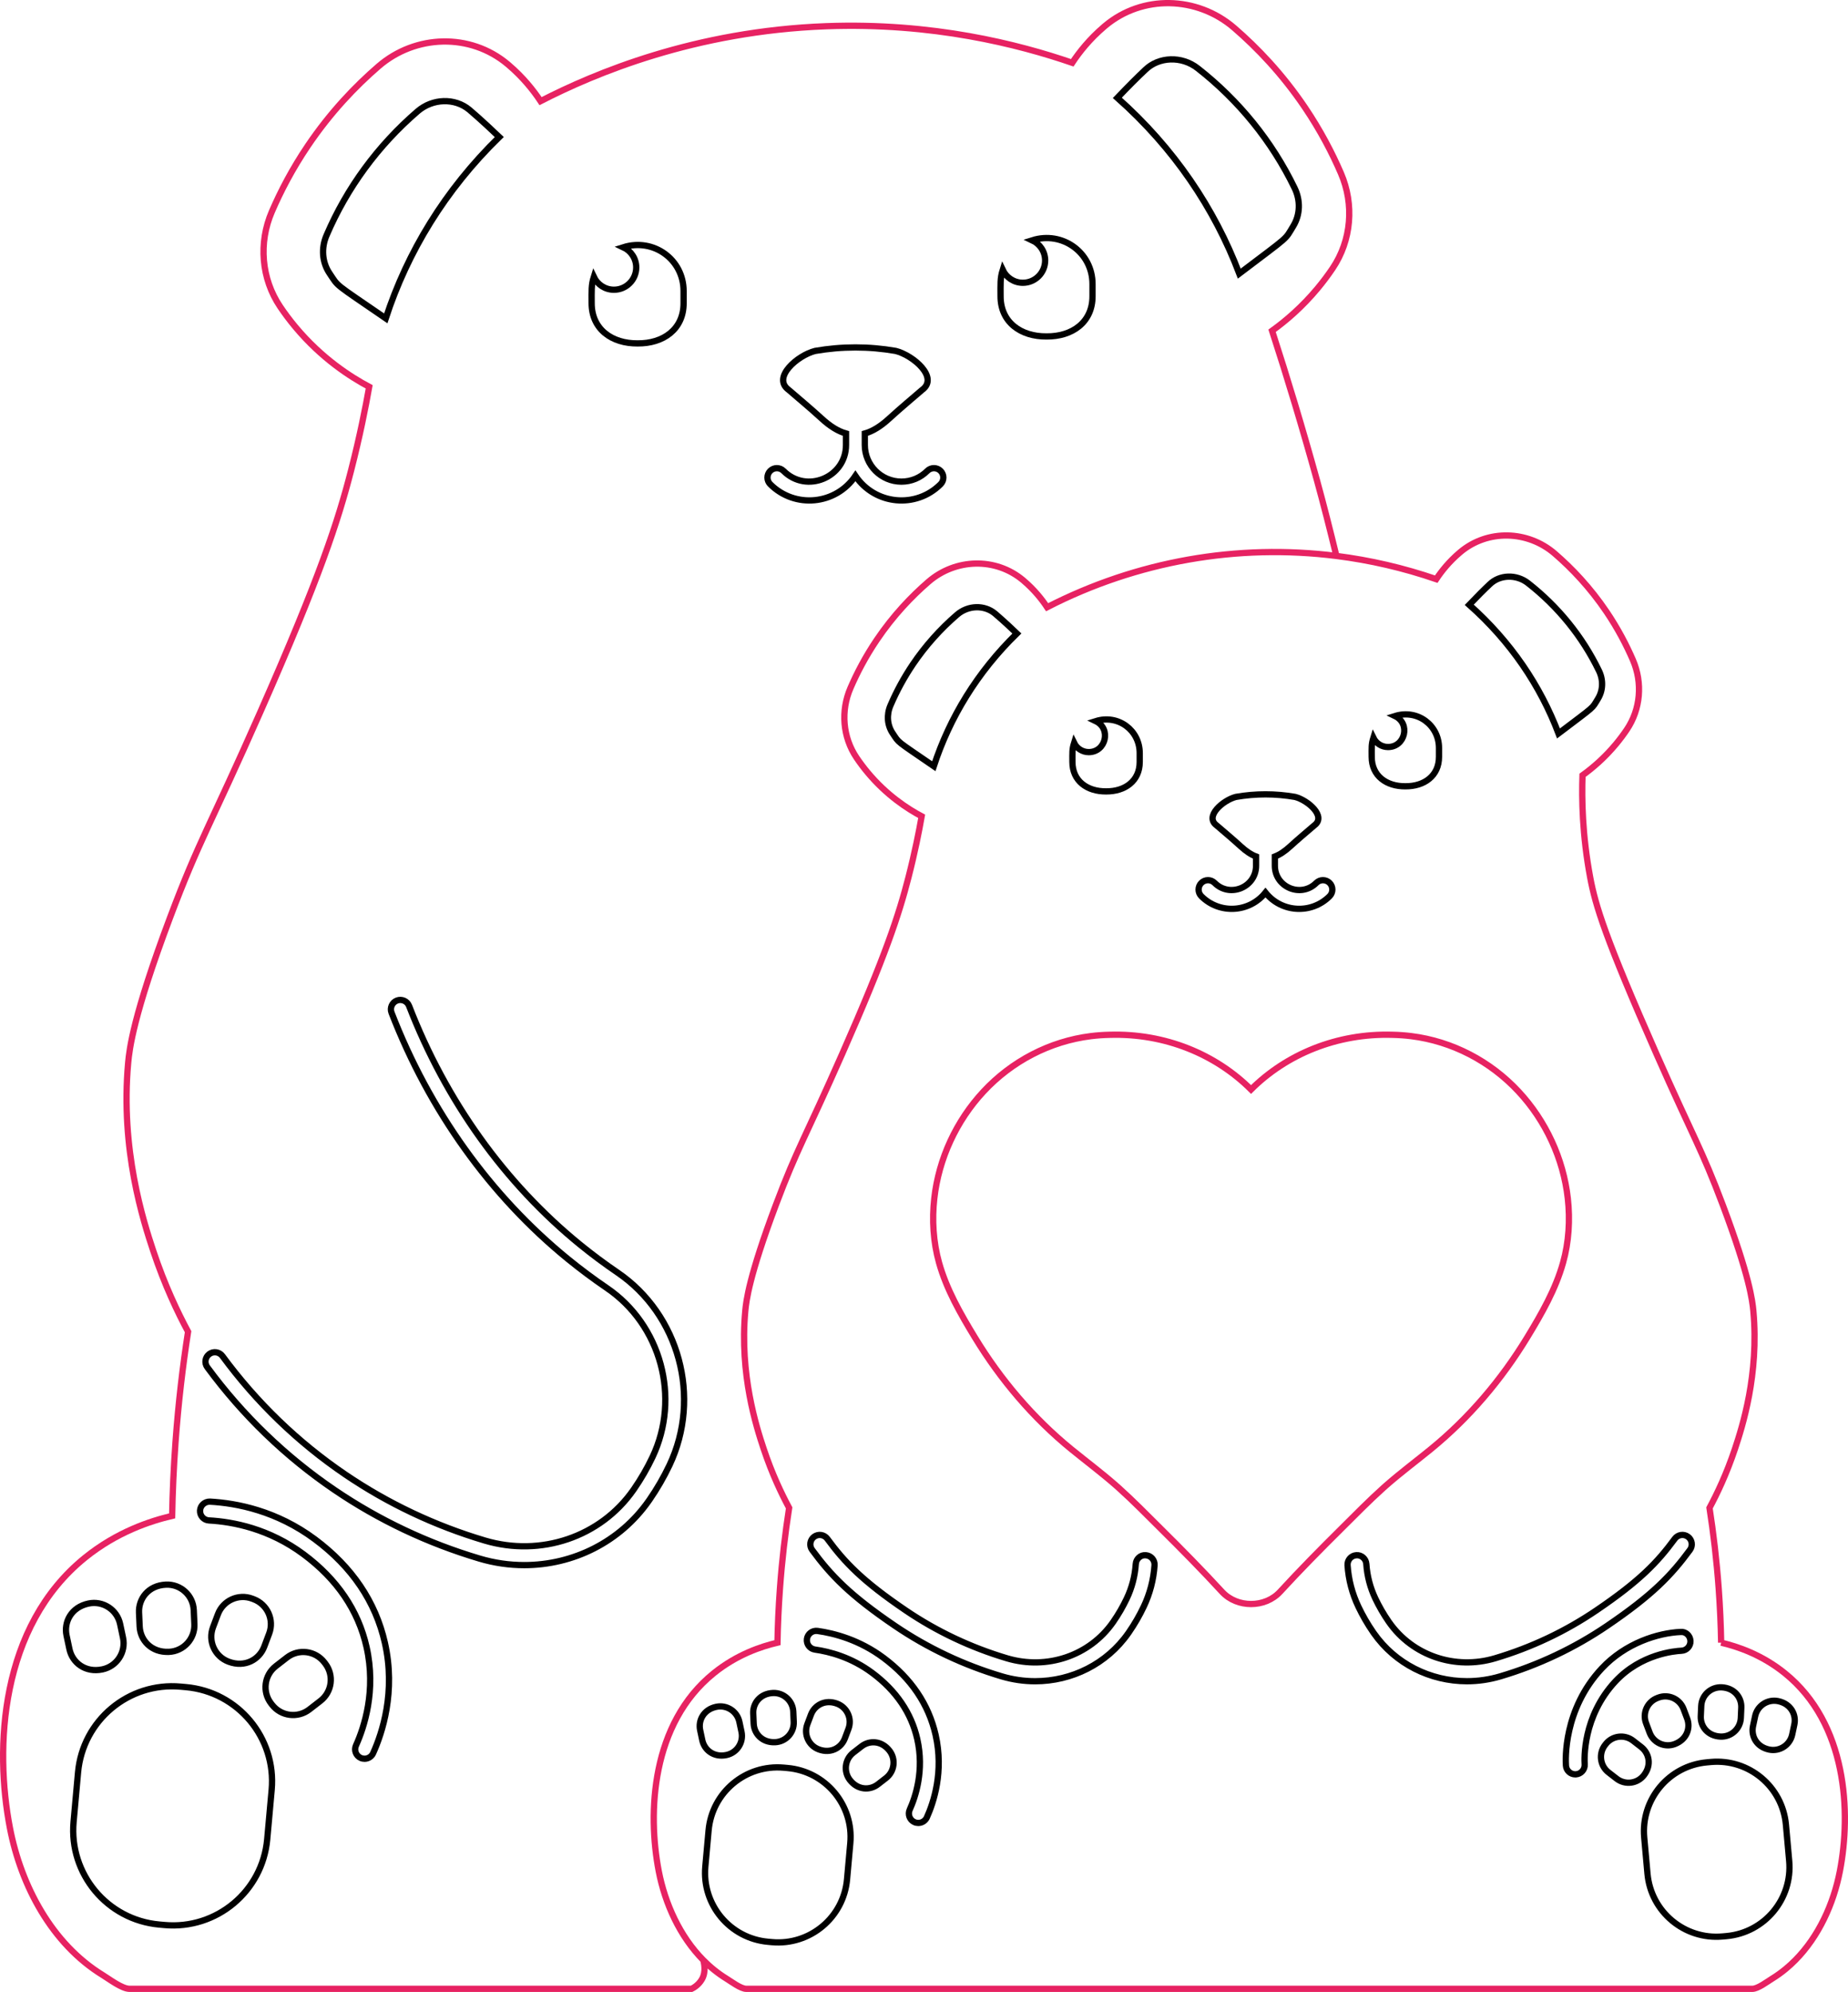 <?xml version="1.0" encoding="utf-8"?>
<!-- Generator: Adobe Illustrator 26.0.3, SVG Export Plug-In . SVG Version: 6.00 Build 0)  -->
<svg version="1.1" id="Bear_Family_Puzzle_5" xmlns="http://www.w3.org/2000/svg" xmlns:xlink="http://www.w3.org/1999/xlink"
	 x="0px" y="0px" viewBox="0 0 294.761 317.628" enable-background="new 0 0 294.761 317.628" xml:space="preserve">
<path fill="none" stroke="#E72262" stroke-miterlimit="10" d="M274.53,261.93c2.562,0.601,6.458,1.883,10.164,4.877
	c9.95,8.039,10.58,22.217,8.77,31.569c-1,5.168-3.355,10.385-7.107,14.178
	c-0.486,0.491-0.995,0.958-1.528,1.399c-0.698,0.577-1.436,1.107-2.215,1.584
	c-0.729,0.446-2.228,1.591-3.112,1.591c-33.484,0-126.89,0-160.466,0c-0.884,0-2.382-1.145-3.112-1.591
	c-1.372-0.84-2.618-1.845-3.739-2.978c-3.755-3.794-6.111-9.012-7.112-14.183
	c-1.81-9.352-1.181-23.53,8.77-31.569c3.706-2.994,7.602-4.276,10.164-4.877
	c0.051-2.762,0.177-5.646,0.396-8.641c0.333-4.565,0.844-8.857,1.464-12.849
	c-1.192-2.221-2.73-5.419-4.066-9.433c-1.152-3.461-3.854-11.844-2.928-21.957
	c0.145-1.583,0.59-5.513,4.879-16.915c3.405-9.05,4.7-10.762,10.572-24.072
	c6.939-15.729,9.054-22.232,10.572-28.138c1.035-4.027,1.7-7.416,2.114-9.759
	c-2.182-1.162-5.54-3.305-8.62-6.994c-0.661-0.792-1.248-1.581-1.768-2.352
	c-2.21-3.277-2.542-7.464-0.978-11.094c1.031-2.393,2.395-5.013,4.21-7.698
	c2.636-3.901,5.551-6.944,8.255-9.277c4.311-3.718,10.704-3.902,15.065-0.242
	c0.034,0.028,0.067,0.057,0.101,0.086c1.709,1.454,2.913,2.977,3.741,4.229
	c14.334-7.355,30.372-10.164,46.142-8.178c5.366,0.676,10.7,1.907,15.926,3.702
	c0.828-1.252,2.032-2.775,3.741-4.229c0.034-0.029,0.068-0.057,0.101-0.086
	c2.172-1.823,4.848-2.693,7.521-2.646c2.692,0.047,5.38,1.022,7.544,2.889
	c2.704,2.333,5.619,5.376,8.255,9.277c1.814,2.685,3.178,5.305,4.21,7.698
	c1.564,3.63,1.232,7.817-0.978,11.094c-0.52,0.771-1.106,1.56-1.768,2.352
	c-1.766,2.115-3.623,3.721-5.297,4.926l0,0c-0.127,3.72-0.052,9.47,1.228,16.302
	c0.832,4.436,2.338,9.473,10.572,28.138c5.872,13.309,7.167,15.022,10.572,24.072
	c4.29,11.402,4.734,15.332,4.879,16.915c0.926,10.113-1.776,18.496-2.928,21.957
	c-1.336,4.014-2.874,7.213-4.066,9.433c0.619,3.992,1.13,8.284,1.464,12.849
	C274.353,256.285,274.479,259.169,274.53,261.93 M250.07,191.096c-0.706-6.333-3.519-12.387-7.857-17.049
	c-4.492-4.827-10.57-8.015-17.124-8.83c-0.978-0.122-1.963-0.192-2.949-0.213
	c-8.932-0.274-16.999,3.147-22.595,8.723c-5.596-5.576-13.662-8.997-22.595-8.723
	c-0.986,0.021-1.97,0.091-2.948,0.213c-6.554,0.816-12.632,4.003-17.124,8.83
	c-4.338,4.662-7.151,10.716-7.857,17.049c-0.381,3.414-0.169,6.944,0.76,10.258
	c1.194,4.257,3.427,8.144,5.71,11.897c4.107,6.752,9.293,12.87,15.427,17.865
	c2.33,1.897,4.746,3.705,7.008,5.684c0.167,0.146,0.334,0.293,0.499,0.442
	c2.314,2.075,4.525,4.339,6.707,6.502c3.324,3.294,6.613,6.626,9.78,10.072
	c1.199,1.305,2.916,1.956,4.633,1.955c1.717,0.001,3.433-0.65,4.633-1.955
	c3.167-3.446,6.456-6.778,9.78-10.072c2.183-2.163,4.393-4.427,6.707-6.502
	c0.166-0.148,0.332-0.295,0.499-0.442c2.262-1.979,4.678-3.788,7.008-5.684
	c6.134-4.995,11.32-11.113,15.427-17.865c2.283-3.753,4.516-7.64,5.71-11.897
	C250.24,198.041,250.451,194.511,250.07,191.096z M213.158,88.647c-0.986-4.052-2.054-8.269-3.085-12.001
	c-2.292-8.293-4.697-16.264-7.174-23.903c2.288-1.646,4.825-3.841,7.237-6.731
	c0.904-1.083,1.705-2.161,2.415-3.213c3.019-4.477,3.474-10.198,1.336-15.158
	c-1.409-3.269-3.273-6.849-5.752-10.518c-3.602-5.33-7.584-9.488-11.279-12.675
	c-2.956-2.55-6.629-3.883-10.307-3.947c-3.651-0.063-7.308,1.125-10.275,3.616
	c-0.046,0.039-0.092,0.078-0.138,0.117c-2.334,1.986-3.98,4.067-5.111,5.778
	c-8.554-2.939-22.255-6.463-39.26-5.83c-20.962,0.78-36.886,7.502-45.544,11.945
	c-1.131-1.71-2.777-3.791-5.111-5.778c-0.046-0.039-0.092-0.078-0.138-0.117
	c-5.957-5.001-14.693-4.749-20.583,0.331c-3.695,3.187-7.677,7.345-11.279,12.675
	c-2.479,3.668-4.343,7.248-5.752,10.518c-2.137,4.959-1.683,10.68,1.337,15.158
	c0.71,1.053,1.511,2.131,2.415,3.213c4.208,5.04,8.797,7.968,11.778,9.556
	c-0.566,3.201-1.475,7.831-2.889,13.333c-2.074,8.068-4.963,16.953-14.444,38.444
	c-8.022,18.184-9.793,20.524-14.444,32.889c-5.861,15.578-6.469,20.949-6.667,23.111
	c-1.265,13.818,2.426,25.271,4,30c1.825,5.485,3.927,9.855,5.556,12.889c-0.847,5.455-1.545,11.319-2,17.556
	c-0.299,4.092-0.47,8.032-0.541,11.806c-3.5,0.821-8.824,2.572-13.887,6.663
	c-13.595,10.984-14.455,30.355-11.982,43.133c1.775,9.173,6.674,18.458,14.825,23.447
	c0.996,0.61,3.043,2.174,4.252,2.174c11.415,0,78.872,0,89.639,0c0.334-0.162,1.094-0.589,1.63-1.482
	c0.759-1.264,0.317-2.785,0.251-3.088"/>
<path fill="none" stroke="#000000" stroke-miterlimit="10" d="M94.369,48.35c0-1.957-0.079-2.845,0.346-4.197
	c0.568,1.207,1.786,2.048,3.209,2.048c1.964,0,3.556-1.592,3.556-3.556c0-1.428-0.847-2.651-2.062-3.216
	c4.809-1.519,9.624,1.934,9.617,6.995c0,0.642,0,1.284,0,1.926c0.001,4.155-3.238,6.445-7.333,6.407
	C97.607,54.795,94.368,52.505,94.369,48.35z M42.148,262.565l0.787-2.088c0.827-2.196-0.282-4.648-2.479-5.475
	l-0.222-0.084c-2.196-0.828-4.648,0.282-5.475,2.479l-0.787,2.088c-0.827,2.196,0.282,4.648,2.479,5.475
	C39.132,265.97,41.392,264.57,42.148,262.565z M61.53,50.764c3.461-10.581,9.461-20.48,18.107-28.913
	c-3.015-2.879-4.403-4.018-4.768-4.343c-2.31-1.93-5.87-1.83-8.27,0.25c-6.311,5.439-11.266,12.183-14.51,19.76
	c-0.89,2.05-0.71,4.32,0.48,6.08C54.084,45.832,53.02,44.925,61.53,50.764z M26.95,263.399
	c2.345-0.106,4.16-2.092,4.054-4.437l-0.1-2.229c-0.105-2.345-2.092-4.16-4.436-4.054
	c-2.86,0.129-4.388,2.305-4.292,4.447l0.1,2.229C22.374,261.519,24.109,263.527,26.95,263.399z
	 M16.346,266.189c2.296-0.486,3.763-2.742,3.277-5.038l-0.463-2.183c-0.486-2.296-2.742-3.763-5.038-3.277
	c-2.806,0.595-3.952,2.994-3.509,5.087l0.463,2.183C11.525,265.08,13.564,266.779,16.346,266.189z
	 M136.441,75.882c3.116,4.632,9.658,5.259,13.587,1.328c0.586-0.586,0.586-1.536,0-2.122
	c-0.586-0.585-1.536-0.585-2.122,0.001c-1.102,1.103-2.568,1.71-4.128,1.71c-3.219,0-5.838-2.619-5.838-5.838
	v-1.837c1.258-0.354,2.535-1.143,3.885-2.383c1.794-1.641,3.681-3.212,5.252-4.568
	c2.709-1.962-1.392-5.499-4.203-6.215c-4.289-0.742-8.579-0.742-12.868,0c-2.811,0.716-6.912,4.253-4.203,6.215
	c1.571,1.356,3.458,2.927,5.252,4.568c1.35,1.24,2.628,2.029,3.885,2.383v1.837
	c0,5.167-6.299,7.797-9.966,4.128c-0.586-0.586-1.536-0.585-2.122-0.001c-0.586,0.586-0.586,1.536-0.001,2.122
	C126.783,81.142,133.325,80.514,136.441,75.882z M29.665,269.022l-0.839-0.076
	c-8.296-0.748-15.629,5.371-16.377,13.667l-0.712,7.889c-0.748,8.296,5.371,15.629,13.667,16.377
	l0.839,0.076c8.296,0.748,15.629-5.371,16.377-13.667l0.712-7.889
	C44.08,277.102,37.961,269.77,29.665,269.022z M123.635,277.804c1.716-0.077,3.045-1.531,2.967-3.247
	l-0.073-1.632c-0.077-1.716-1.531-3.045-3.247-2.967c-2.083,0.094-3.212,1.676-3.141,3.255l0.073,1.632
	C120.286,276.434,121.563,277.897,123.635,277.804z M224.156,125.378c2.998,0.028,5.368-1.648,5.367-4.689
	c0-0.47,0-0.94,0-1.41c0.005-3.624-3.4-6.23-7.011-5.104c2.509,1.206,1.617,4.941-1.121,4.941
	c-1.029,0-1.91-0.602-2.332-1.469c-0.333,1.071-0.27,1.535-0.27,3.042
	C218.789,123.731,221.159,125.406,224.156,125.378z M248.585,116.952c6.019-4.562,5.273-3.863,6.305-5.548
	c0.809-1.328,0.862-2.994,0.141-4.462c-2.63-5.421-6.483-10.183-11.29-13.946
	c-1.883-1.482-4.556-1.359-6.118,0.164c-0.91,0.85-2.003,1.945-3.273,3.278
	C240.975,102.318,245.696,109.353,248.585,116.952z M274.42,276.907c1.716,0.077,3.17-1.251,3.247-2.967
	l0.074-1.632c0.072-1.59-1.068-3.162-3.141-3.255c-1.716-0.077-3.17,1.251-3.247,2.967l-0.074,1.632
	C271.207,275.241,272.347,276.813,274.42,276.907z M173.655,119.93c-1.029,0-1.91-0.602-2.332-1.469
	c-0.333,1.071-0.27,1.535-0.27,3.042c-0.001,3.041,2.37,4.717,5.367,4.689
	c2.998,0.028,5.368-1.648,5.367-4.689c0-0.47,0-0.94,0-1.41c0.005-3.631-3.407-6.228-7.011-5.104
	C177.285,116.194,176.393,119.93,173.655,119.93z M166.925,53.646c4.096,0.038,7.334-2.252,7.333-6.407
	c0-0.642,0-1.284,0-1.926c0.007-5.061-4.808-8.514-9.617-6.995c1.215,0.566,2.062,1.788,2.062,3.216
	c0,1.964-1.592,3.556-3.556,3.556c-1.422,0-2.641-0.841-3.209-2.048c-0.426,1.351-0.346,2.24-0.346,4.197
	C159.591,51.394,162.829,53.684,166.925,53.646z M197.669,43.628c8.224-6.234,7.205-5.278,8.614-7.58
	c1.106-1.814,1.179-4.09,0.193-6.096c-3.593-7.407-8.857-13.913-15.425-19.054
	c-2.596-2.044-6.248-1.836-8.359,0.224c-1.244,1.161-2.737,2.657-4.472,4.479
	C187.255,23.618,193.714,33.224,197.669,43.628z M142.034,112.481c-0.651,1.5-0.52,3.162,0.351,4.45
	c1.11,1.635,0.331,0.971,6.559,5.245c2.533-7.744,6.925-14.99,13.252-21.162
	c-2.151-2.054-3.104-2.836-3.49-3.178c-1.691-1.413-4.296-1.339-6.053,0.183
	c-2.701,2.327-5.065,4.984-7.041,7.904C144.222,107.979,143.014,110.19,142.034,112.481z M261.769,278.563
	l-1.291-1.001c-1.358-1.052-3.311-0.805-4.364,0.553l-0.106,0.137c-1.052,1.358-0.805,3.312,0.553,4.364
	l1.291,1.001c1.358,1.052,3.311,0.805,4.364-0.553C263.497,281.41,263.012,279.526,261.769,278.563z
	 M269.553,247.139c0.491-0.667,0.349-1.606-0.318-2.098c-0.666-0.49-1.605-0.35-2.098,0.318
	c-2.797,3.799-5.615,6.741-12.483,11.405c-4.946,3.358-10.392,5.935-16.184,7.658
	c-6.371,1.896-13.161-0.41-16.897-5.744l-0.082-0.117c-0.801-1.157-1.513-2.388-2.116-3.657
	c-0.827-1.741-1.312-3.598-1.443-5.521c-0.056-0.826-0.781-1.465-1.598-1.395
	c-0.826,0.056-1.451,0.771-1.395,1.598c0.155,2.3,0.736,4.522,1.727,6.604
	c0.673,1.416,1.466,2.787,2.348,4.062l0.108,0.155c3.431,4.9,9.011,7.671,14.862,7.671
	c1.774,0,3.571-0.255,5.342-0.781c6.088-1.811,11.811-4.519,17.014-8.051
	C263.565,254.341,266.558,251.206,269.553,247.139z M257.684,268.079c4.083-4.361,9.477-4.814,10.516-4.86
	c0.828-0.036,1.469-0.737,1.432-1.564c-0.036-0.828-0.739-1.512-1.564-1.432
	c-3.601,0.16-8.794,1.77-12.572,5.806c-6.158,6.577-5.787,14.609-5.725,15.504
	c0.055,0.791,0.714,1.396,1.494,1.396c0.035,0,0.071-0.001,0.106-0.004
	c0.826-0.058,1.449-0.774,1.392-1.601C252.71,280.562,252.395,273.727,257.684,268.079z M209.952,140.788
	c-2.423,2.429-6.607,0.695-6.607-2.736v-1.476c0.791-0.302,1.597-0.838,2.441-1.614
	c1.313-1.201,2.694-2.351,3.844-3.343c1.982-1.436-1.019-4.025-3.076-4.549c-3.139-0.543-6.279-0.543-9.418,0
	c-2.057,0.524-5.059,3.113-3.076,4.549c1.15,0.993,2.531,2.142,3.844,3.343
	c0.845,0.776,1.651,1.312,2.442,1.614v1.475c0,3.431-4.184,5.166-6.607,2.736
	c-0.586-0.586-1.536-0.585-2.122-0.001c-0.586,0.586-0.586,1.535-0.001,2.122
	c2.895,2.897,7.665,2.634,10.23-0.577c2.565,3.211,7.333,3.476,10.23,0.577
	c0.585-0.587,0.585-1.536-0.001-2.122C211.488,140.203,210.538,140.202,209.952,140.788z M182.758,247.99
	c-0.823-0.081-1.542,0.567-1.598,1.395c-0.131,1.923-0.616,3.779-1.443,5.521
	c-0.604,1.27-1.315,2.5-2.127,3.673l-0.077,0.11c-3.728,5.326-10.514,7.633-16.892,5.735
	c-5.792-1.723-11.237-4.299-16.184-7.658c-6.868-4.664-9.685-7.606-12.482-11.405
	c-0.491-0.667-1.43-0.809-2.097-0.318c-0.667,0.491-0.81,1.431-0.319,2.098
	c2.995,4.066,5.987,7.201,13.213,12.108c5.203,3.531,10.927,6.24,17.014,8.051
	c1.772,0.527,3.569,0.781,5.343,0.781c5.851,0,11.429-2.768,14.855-7.662l0.103-0.148
	c0.893-1.29,1.685-2.661,2.358-4.077c0.99-2.082,1.571-4.305,1.727-6.604
	C184.21,248.762,183.585,248.046,182.758,247.99z M283.635,271.257c-1.681-0.356-3.332,0.718-3.688,2.398
	l-0.339,1.598c-0.33,1.557,0.538,3.293,2.568,3.723c1.68,0.356,3.331-0.718,3.687-2.398l0.339-1.598
	C286.533,273.424,285.665,271.687,283.635,271.257z M284.86,290.961
	c-0.548-6.072-5.914-10.551-11.986-10.003l-0.614,0.056c-6.072,0.548-10.551,5.914-10.003,11.986
	l0.521,5.774c0.548,6.072,5.914,10.551,11.986,10.003l0.614-0.055
	c6.072-0.548,10.551-5.914,10.003-11.986L284.86,290.961z M268.531,272.505
	c-0.606-1.608-2.4-2.42-4.007-1.814l-0.163,0.061c-1.607,0.606-2.42,2.4-1.814,4.007l0.576,1.528
	c0.606,1.608,2.4,2.42,4.007,1.814c1.958-0.738,2.531-2.596,1.977-4.068L268.531,272.505z
	 M51.725,265.061c-1.438-1.855-4.107-2.193-5.962-0.755l-1.764,1.367c-1.855,1.438-2.193,4.107-0.755,5.962
	l0.145,0.188c1.438,1.855,4.107,2.193,5.962,0.755l1.764-1.367c1.855-1.438,2.193-4.107,0.755-5.962
	L51.725,265.061z M115.874,279.846c1.681-0.356,2.754-2.007,2.398-3.687l-0.339-1.598
	c-0.356-1.681-2.007-2.754-3.688-2.398c-2.039,0.432-2.896,2.178-2.568,3.723l0.339,1.598
	C112.347,279.04,113.844,280.276,115.874,279.846z M98.469,202.892c-2.042-1.389-4.049-2.885-5.967-4.446
	c-11.974-9.751-21.398-22.906-27.252-38.045c-0.299-0.772-1.168-1.156-1.94-0.858
	c-0.772,0.299-1.157,1.168-0.858,1.941c6.042,15.624,15.778,29.21,28.155,39.289
	c1.984,1.616,4.061,3.164,6.174,4.601c8.663,5.894,11.797,17.491,7.29,26.975
	c-0.837,1.762-1.824,3.47-2.934,5.074l-0.122,0.176c-5.232,7.471-14.749,10.704-23.686,8.047
	c-7.97-2.37-15.46-5.915-22.264-10.535c-7.543-5.122-14.133-11.475-19.586-18.881
	c-0.492-0.667-1.43-0.809-2.098-0.318c-0.667,0.491-0.81,1.431-0.318,2.098
	c5.656,7.681,12.491,14.27,20.317,19.584c7.06,4.793,14.83,8.47,23.094,10.928
	c2.368,0.704,4.771,1.044,7.142,1.044c7.818,0,15.273-3.699,19.856-10.244l0.132-0.189
	c1.202-1.738,2.271-3.588,3.177-5.495C111.917,222.828,108.344,209.612,98.469,202.892z M50.228,245.443
	c-6.091-4.533-12.464-5.765-16.739-5.999c-0.808-0.028-1.534,0.588-1.58,1.416
	c-0.045,0.827,0.588,1.534,1.415,1.58c3.863,0.212,9.621,1.322,15.112,5.409
	c5.333,3.969,8.707,8.934,10.025,14.758c1.576,6.96-0.377,12.834-1.682,15.717
	c-0.341,0.754-0.006,1.643,0.748,1.984c0.201,0.091,0.411,0.134,0.618,0.134
	c0.571,0,1.117-0.327,1.368-0.882c1.46-3.225,3.644-9.801,1.874-17.615
	C59.907,255.402,56.152,249.85,50.228,245.443z M134.758,277.193l0.576-1.528
	c0.606-1.608-0.207-3.402-1.814-4.007c-1.955-0.736-3.614,0.277-4.17,1.753l-0.576,1.529
	c-0.606,1.607,0.207,3.402,1.814,4.007C132.54,279.681,134.201,278.672,134.758,277.193z M125.622,281.919
	l-0.614-0.055c-6.072-0.548-11.439,3.931-11.986,10.003l-0.521,5.774c-0.548,6.072,3.931,11.439,10.003,11.986
	l0.614,0.056c6.072,0.548,11.439-3.931,11.986-10.003l0.521-5.774
	C136.173,287.833,131.694,282.467,125.622,281.919z M137.404,278.467l-1.291,1.001
	c-1.358,1.052-1.605,3.006-0.553,4.364c1.277,1.648,3.221,1.658,4.47,0.69l1.291-1.001
	c1.358-1.052,1.605-3.006,0.553-4.364C140.597,277.509,138.653,277.499,137.404,278.467z M140.912,264.339
	c-3.835-2.855-7.832-3.902-10.509-4.277c-0.825-0.113-1.579,0.457-1.694,1.277
	c-0.115,0.82,0.457,1.578,1.277,1.693c2.331,0.327,5.808,1.236,9.135,3.713
	c3.825,2.848,6.243,6.403,7.186,10.567c1.127,4.98-0.271,9.185-1.205,11.249
	c-0.341,0.754-0.007,1.643,0.748,1.984c0.201,0.091,0.411,0.134,0.618,0.134
	c0.571,0,1.117-0.327,1.368-0.882c1.089-2.405,2.719-7.312,1.398-13.147
	C148.127,271.768,145.328,267.626,140.912,264.339z"/>
</svg>
